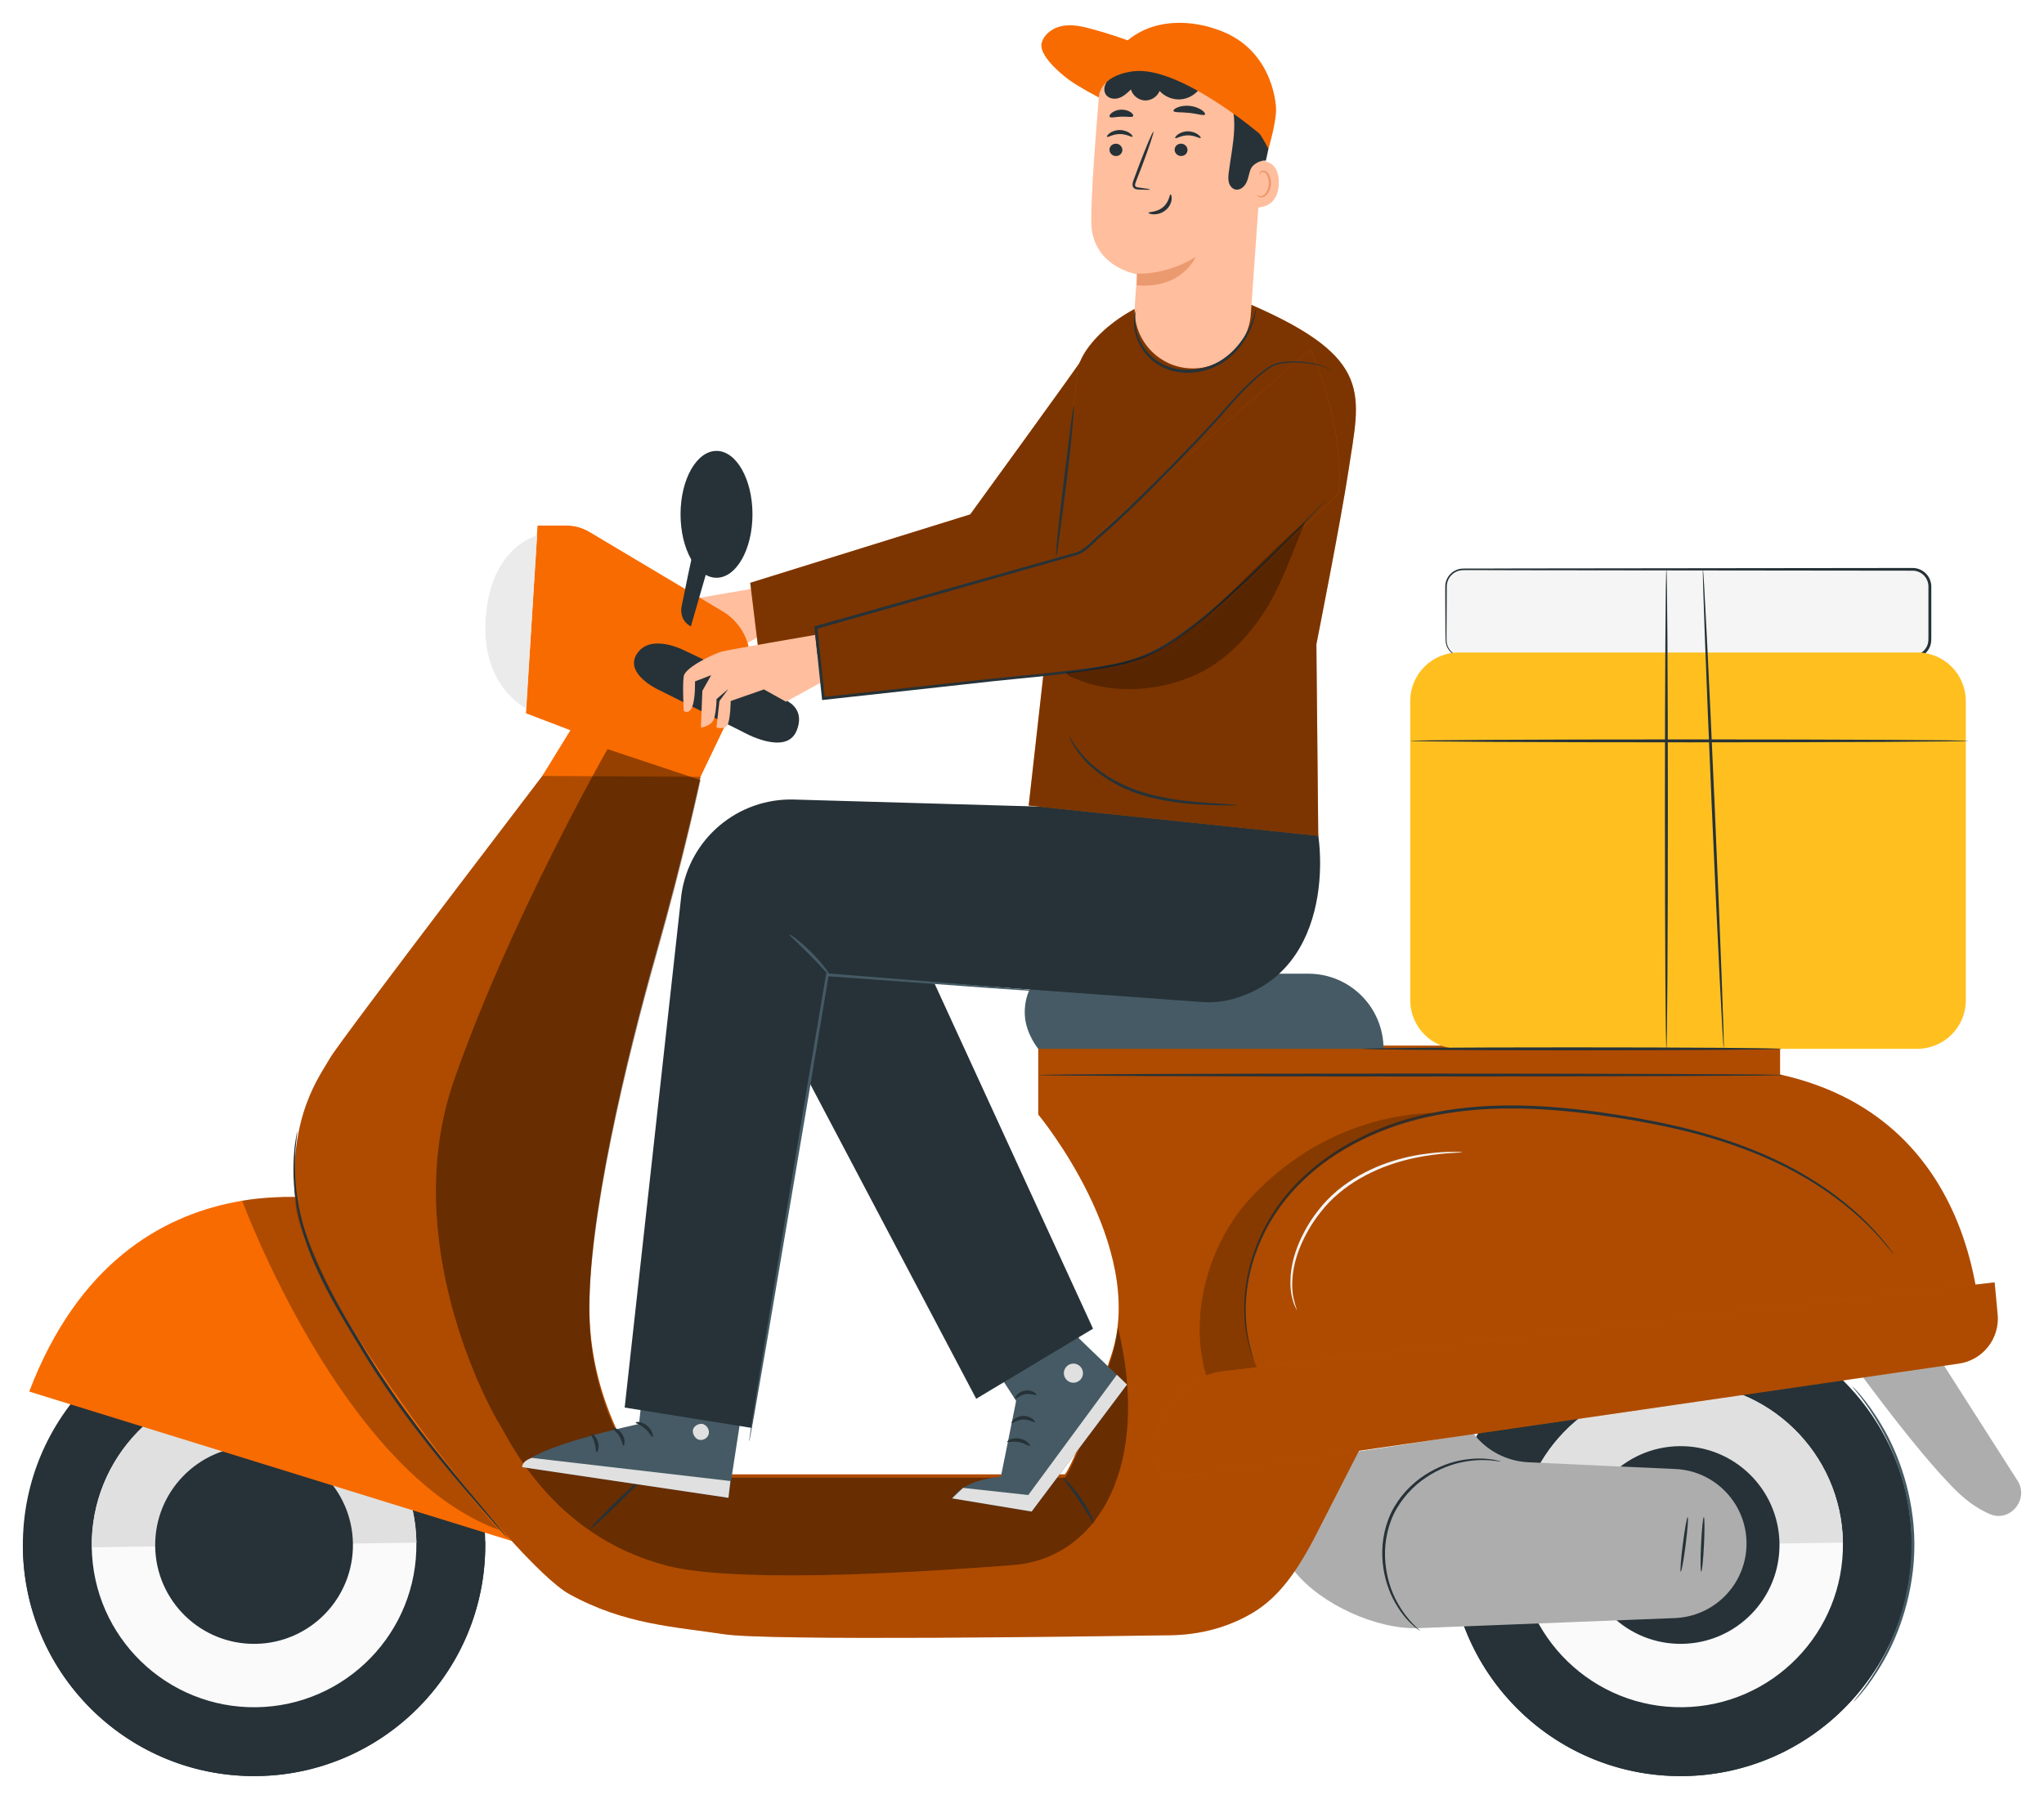<svg width="358" height="316" viewBox="0 0 358 316" fill="none" xmlns="http://www.w3.org/2000/svg">
<g filter="url(#filter0_d_8_4)">
<path d="M133.259 98.889C133.259 98.889 117.284 101.592 115.996 101.929C114.709 102.275 109.648 104.673 109.39 106.218C109.133 107.762 109.39 112.307 109.39 112.307C109.39 112.307 110.302 113.05 110.876 111.564C111.451 110.08 111.362 107.138 111.362 107.138L114.193 106.05L112.65 108.792L112.392 115.22C112.392 115.22 114.372 115.042 114.748 113.496C115.135 111.961 115.125 110.239 115.125 110.239L117.185 108.485L115.64 110.575L115.115 115.21C115.115 115.21 116.621 115.696 117.096 114.665C117.572 113.635 117.611 110.575 117.611 110.575L123.435 108.545L127.287 110.694L134.486 106.623L133.239 98.879L133.259 98.889Z" fill="#FFBE9D"/>
<path d="M189.182 59.397C189.113 59.714 169.93 86.117 169.93 86.117L131.405 98.099L133.158 112.57L180.379 103.061L197.136 83.829L189.182 59.397Z" fill="#F86B00"/>
<path d="M189.182 59.397C189.113 59.714 169.93 86.117 169.93 86.117L131.405 98.099L133.158 112.57L180.379 103.061L197.136 83.829L189.182 59.397Z" fill="black" fill-opacity="0.5"/>
<path d="M256.291 95.742H335.003C336.673 95.742 338.025 97.094 338.025 98.762V108.061C338.025 109.73 336.673 111.083 335.003 111.083H256.291C254.622 111.083 253.27 109.73 253.27 108.061V98.762C253.27 97.094 254.622 95.742 256.291 95.742Z" fill="#F5F5F5"/>
<path d="M256.291 111.081C256.291 111.081 256.122 111.081 255.795 111.012C255.478 110.943 254.983 110.814 254.478 110.408C253.982 110.021 253.467 109.338 253.368 108.408C253.328 107.477 253.368 106.367 253.368 105.139C253.368 103.901 253.378 102.535 253.388 101.029C253.388 100.276 253.388 99.494 253.398 98.681C253.418 97.9 253.774 97.108 254.418 96.563C254.735 96.286 255.122 96.088 255.538 95.979C255.954 95.86 256.4 95.88 256.873 95.88C257.815 95.88 258.776 95.88 259.766 95.88C261.757 95.88 263.856 95.889 266.055 95.899C283.712 95.919 308.086 95.949 334.993 95.979C335.766 95.979 336.528 96.316 337.034 96.88C337.559 97.455 337.806 98.208 337.757 99.008C337.757 100.673 337.757 102.327 337.757 103.96C337.757 104.782 337.757 105.595 337.757 106.407V107.626C337.757 108.042 337.757 108.398 337.658 108.765C337.47 109.477 336.974 110.101 336.33 110.457C336.013 110.636 335.657 110.745 335.29 110.784C334.943 110.814 334.517 110.794 334.123 110.804C327.774 110.804 321.653 110.814 315.82 110.824C304.163 110.844 293.655 110.863 284.822 110.883C276.018 110.913 268.887 110.943 263.925 110.963C261.48 110.982 259.568 111.002 258.241 111.012L256.764 111.042C256.429 111.042 256.261 111.071 256.261 111.071C256.261 111.071 256.429 111.091 256.764 111.101L258.241 111.131C259.558 111.141 261.47 111.161 263.925 111.18C268.877 111.2 276.018 111.23 284.822 111.26C293.646 111.28 304.153 111.289 315.82 111.319C321.653 111.319 327.774 111.319 334.123 111.339C334.527 111.339 334.894 111.359 335.34 111.319C335.766 111.27 336.192 111.141 336.568 110.933C337.331 110.517 337.915 109.774 338.143 108.933C338.262 108.517 338.262 108.052 338.262 107.665V106.447C338.262 105.634 338.262 104.812 338.262 104C338.262 102.357 338.262 100.712 338.262 99.048C338.322 98.198 338.024 97.227 337.41 96.573C336.806 95.899 335.894 95.493 334.983 95.503C308.076 95.533 283.702 95.563 266.045 95.582C263.836 95.582 261.738 95.592 259.756 95.602C258.766 95.602 257.795 95.602 256.864 95.602C256.409 95.602 255.914 95.582 255.458 95.721C255.003 95.85 254.577 96.068 254.23 96.375C253.527 96.979 253.14 97.851 253.13 98.701C253.13 99.514 253.13 100.296 253.13 101.049C253.13 102.545 253.15 103.921 253.15 105.159C253.17 106.397 253.15 107.477 253.2 108.448C253.328 109.427 253.873 110.12 254.398 110.517C254.933 110.923 255.439 111.032 255.766 111.091C256.102 111.141 256.271 111.111 256.271 111.111L256.291 111.081Z" fill="#263238"/>
<path d="M42.553 307.102C20.214 306.029 2.974 287.049 4.048 264.71C5.121 242.372 24.099 225.131 46.438 226.204C68.778 227.277 86.017 246.257 84.946 268.596C83.873 290.936 64.893 308.175 42.553 307.102Z" fill="#263238"/>
<path d="M84.989 265.971C84.989 265.971 84.989 266.041 84.989 266.08C85.316 288.443 67.449 306.833 45.088 307.15C22.725 307.477 4.335 289.612 4.018 267.249C4.018 267.21 4.018 267.18 4.018 267.14L84.989 265.971Z" fill="#263238"/>
<path d="M72.926 266.252C73.154 281.949 60.607 294.862 44.91 295.09C29.213 295.318 16.298 282.771 16.07 267.074C15.842 251.377 28.391 238.462 44.088 238.234C59.785 238.006 72.698 250.555 72.926 266.252Z" fill="#FAFAFA"/>
<path d="M44.099 238.234C59.796 238.006 72.71 250.555 72.938 266.252L16.081 267.074C15.853 251.377 28.402 238.462 44.099 238.234Z" fill="#E0E0E0"/>
<path d="M61.815 266.42C61.954 275.986 54.308 283.849 44.751 283.988C35.184 284.126 27.32 276.482 27.181 266.923C27.043 257.357 34.689 249.494 44.246 249.355C53.812 249.217 61.677 256.861 61.815 266.42Z" fill="#263238"/>
<path d="M63.725 207.286C63.725 207.286 22.269 194.748 5.117 239.789L91.872 266.657L63.715 207.286H63.725Z" fill="#F86B00"/>
<path d="M292.409 307.108C270.07 306.035 252.83 287.056 253.903 264.716C254.977 242.378 273.956 225.137 296.294 226.21C318.634 227.283 335.875 246.263 334.802 268.603C333.729 290.942 314.749 308.182 292.409 307.108Z" fill="#263238"/>
<path d="M334.834 265.971C334.834 265.971 334.834 266.041 334.834 266.08C335.161 288.443 317.296 306.833 294.933 307.15C272.57 307.477 254.18 289.612 253.863 267.249C253.863 267.21 253.863 267.18 253.863 267.14L334.834 265.971Z" fill="#263238"/>
<path d="M322.781 266.249C323.009 281.946 310.462 294.86 294.765 295.087C279.068 295.315 266.153 282.768 265.925 267.071C265.699 251.374 278.246 238.459 293.943 238.231C309.64 238.003 322.555 250.552 322.781 266.249Z" fill="#FAFAFA"/>
<path d="M293.943 238.231C309.64 238.003 322.553 250.552 322.781 266.249L265.925 267.071C265.697 251.374 278.246 238.459 293.943 238.231Z" fill="#E0E0E0"/>
<path d="M311.671 266.416C311.81 275.983 304.164 283.846 294.607 283.984C285.04 284.123 277.176 276.478 277.038 266.92C276.899 257.353 284.545 249.491 294.102 249.352C303.668 249.213 311.533 256.858 311.671 266.416Z" fill="#263238"/>
<path d="M236.759 250.402C236.987 250.521 258.072 247.145 258.072 247.145C260.38 250.155 263.905 251.997 267.688 252.175C276.801 252.611 285.704 253.018 293.418 253.354C300.608 253.671 306.184 259.761 305.887 266.951C305.6 273.766 300.143 279.203 293.338 279.47L248.496 281.232C241.117 281.519 231.322 277.043 226.717 271.269L236.769 250.382L236.759 250.402Z" fill="#ADADAD"/>
<path d="M346.929 231.93C346.929 231.93 348.861 192.465 311.772 184.244V179.183H181.847V191.247C181.847 191.247 200.921 214.212 194.691 233.277C188.463 252.351 186.521 254.293 186.521 254.293H112.581C112.581 254.293 103.629 243.003 103.242 226.275C102.856 209.538 109.809 180.927 114.998 162.634C119.722 146.007 122.702 132.092 122.702 132.092L100.519 124.695C100.519 124.695 59.469 178.361 57.795 181.383C56.121 184.403 50.416 191.445 51.764 206.864C53.111 222.284 89.992 269.911 99.717 275.269C109.442 280.636 118.157 280.972 126.881 282.309C134.448 283.478 190.433 282.705 205.07 282.477C210.16 282.398 215.182 281.1 219.531 278.467C223.908 275.812 227.205 271.415 230.839 264.206L238.555 249.113L346.959 231.92L346.929 231.93Z" fill="#F86B00"/>
<path d="M346.929 231.93C346.929 231.93 348.861 192.465 311.772 184.244V179.183H181.847V191.247C181.847 191.247 200.921 214.212 194.691 233.277C188.463 252.351 186.521 254.293 186.521 254.293H112.581C112.581 254.293 103.629 243.003 103.242 226.275C102.856 209.538 109.809 180.927 114.998 162.634C119.722 146.007 122.702 132.092 122.702 132.092L100.519 124.695C100.519 124.695 59.469 178.361 57.795 181.383C56.121 184.403 50.416 191.445 51.764 206.864C53.111 222.284 89.992 269.911 99.717 275.269C109.442 280.636 118.157 280.972 126.881 282.309C134.448 283.478 190.433 282.705 205.07 282.477C210.16 282.398 215.182 281.1 219.531 278.467C223.908 275.812 227.205 271.415 230.839 264.206L238.555 249.113L346.959 231.92L346.929 231.93Z" fill="black" fill-opacity="0.3"/>
<path d="M336.984 229.75L353.355 255.38C355.455 258.658 352.057 262.787 348.492 261.243C346.758 260.491 344.898 259.322 343.005 257.519C335.518 250.399 322.178 231.641 322.178 231.641L336.994 229.75H336.984Z" fill="#ADADAD"/>
<path d="M219.637 234.356C219.637 234.356 219.618 234.228 219.538 233.98C219.459 233.712 219.35 233.356 219.211 232.9C218.934 231.949 218.597 230.532 218.349 228.672C217.933 224.978 218.122 219.343 220.884 213.202C222.231 210.141 224.222 207.012 226.915 204.141C229.62 201.288 232.957 198.654 236.859 196.554C240.742 194.444 245.139 192.781 249.833 191.721C254.537 190.661 259.538 190.186 264.658 190.186C269.779 190.186 274.77 190.641 279.563 191.275C284.356 191.919 288.951 192.712 293.289 193.703C301.956 195.653 309.491 198.535 315.325 201.853C321.178 205.15 325.327 208.756 327.923 211.459C329.229 212.806 330.17 213.926 330.794 214.698C331.091 215.063 331.319 215.36 331.497 215.578C331.656 215.776 331.745 215.875 331.755 215.866C331.755 215.866 330.645 214.084 328.071 211.32C325.515 208.558 321.376 204.892 315.513 201.535C309.67 198.149 302.094 195.217 293.398 193.237C289.05 192.236 284.445 191.424 279.632 190.77C274.829 190.126 269.808 189.661 264.658 189.661C259.509 189.661 254.468 190.146 249.724 191.216C244.98 192.286 240.554 193.97 236.631 196.118C232.699 198.248 229.323 200.931 226.598 203.834C223.886 206.755 221.885 209.933 220.547 213.044C217.805 219.273 217.666 224.978 218.151 228.682C218.429 230.552 218.795 231.979 219.112 232.92C219.271 233.366 219.4 233.722 219.489 233.98C219.578 234.218 219.627 234.337 219.637 234.337V234.356Z" fill="#263238"/>
<path d="M227.124 225.5C227.183 225.48 226.906 224.876 226.638 223.746C226.331 222.619 226.203 220.905 226.49 218.844C226.777 216.775 227.57 214.388 228.907 211.962C229.561 210.744 230.363 209.535 231.303 208.356C232.224 207.169 233.304 206.04 234.523 205.019C236.968 202.969 239.682 201.524 242.246 200.504C244.832 199.503 247.268 198.909 249.338 198.562C251.409 198.215 253.111 198.066 254.28 197.997C255.459 197.928 256.103 197.898 256.103 197.858C256.103 197.839 255.944 197.829 255.627 197.809C255.32 197.809 254.854 197.779 254.27 197.789C253.091 197.789 251.379 197.888 249.279 198.195C247.178 198.493 244.703 199.057 242.068 200.048C239.454 201.068 236.681 202.525 234.186 204.613C232.937 205.663 231.838 206.812 230.897 208.029C229.947 209.228 229.135 210.476 228.481 211.725C227.144 214.2 226.371 216.656 226.123 218.785C225.876 220.905 226.064 222.658 226.44 223.786C226.559 224.371 226.807 224.777 226.916 225.074C227.045 225.361 227.114 225.51 227.134 225.5H227.124Z" fill="#F5F5F5"/>
<g opacity="0.4">
<path d="M252.568 190.922C245.308 192.309 238.96 194.913 233.009 198.884C227.057 202.857 222.491 208.492 219.906 215.166C217.322 221.841 217.698 230.685 220.431 236.211L211.251 236.974C208.16 226.664 211.528 214.018 218.955 205.946C227.671 196.478 239.653 190.922 252.578 190.922" fill="#F86B00"/>
<path d="M252.568 190.922C245.308 192.309 238.96 194.913 233.009 198.884C227.057 202.857 222.491 208.492 219.906 215.166C217.322 221.841 217.698 230.685 220.431 236.211L211.251 236.974C208.16 226.664 211.528 214.018 218.955 205.946C227.671 196.478 239.653 190.922 252.578 190.922" fill="black" fill-opacity="0.7"/>
</g>
<path d="M255.499 110.308H335.806C340.498 110.308 344.304 114.112 344.304 118.805V171.244C344.304 175.937 340.498 179.741 335.806 179.741H255.499C250.805 179.741 247 175.937 247 171.244V118.805C247 114.112 250.805 110.308 255.499 110.308Z" fill="#FFC01F"/>
<path d="M246.992 125.792C246.992 125.931 268.868 126.05 295.846 126.05C322.823 126.05 344.71 125.931 344.71 125.792C344.71 125.654 322.833 125.535 295.846 125.535C268.858 125.535 246.992 125.654 246.992 125.792Z" fill="#263238"/>
<path d="M181.905 184.336C181.905 184.474 211.102 184.593 247.121 184.593C283.14 184.593 312.335 184.474 312.335 184.336C312.335 184.197 283.14 184.078 247.121 184.078C211.102 184.078 181.905 184.197 181.905 184.336Z" fill="#263238"/>
<path d="M181.847 179.743C181.847 179.743 179.707 177.188 179.499 173.919C179.291 170.652 180.787 166.582 184.293 166.582H229.157C236.425 166.582 242.318 172.474 242.318 179.743H181.847Z" fill="#455A64"/>
<path d="M122.692 132.093L130.495 115.823C132.625 111.198 130.931 105.702 126.554 103.096L103.222 89.182C102.003 88.459 100.606 88.073 99.191 88.073H94.149L92.129 120.963L99.903 123.933L94.981 131.936L122.692 132.093Z" fill="#F86B00"/>
<path d="M94.072 89.821C94.072 89.821 86.089 91.653 85.088 103.953C84.089 116.264 92.13 120.086 92.13 120.086L94.082 89.811L94.072 89.821Z" fill="#EBEBEB"/>
<path d="M119.968 110.001C119.968 110.001 136.101 117.647 138.072 118.904C139.438 119.776 140.607 121.301 139.537 123.984C137.706 128.56 130.168 124.252 130.168 124.252L115.155 116.746C115.155 116.746 109.381 114.022 111.511 110.605C113.897 106.783 119.968 110.001 119.968 110.001Z" fill="#263238"/>
<path d="M142.804 107.222C142.804 107.222 127.652 109.816 126.366 110.162C125.078 110.509 120.017 112.907 119.759 114.45C119.502 115.996 119.759 120.541 119.759 120.541C119.759 120.541 120.671 121.284 121.245 119.798C121.818 118.314 121.729 115.372 121.729 115.372L124.563 114.282L123.017 117.026L122.76 123.454C122.76 123.454 124.741 123.276 125.117 121.73C125.504 120.195 125.494 118.473 125.494 118.473L127.553 116.719L126.009 118.809L125.484 123.444C125.484 123.444 126.988 123.929 127.464 122.899C127.939 121.869 127.979 118.809 127.979 118.809L133.802 116.778L137.654 118.928L143.716 115.61L142.784 107.212L142.804 107.222Z" fill="#FFBE9D"/>
<path d="M119.195 86.105C119.195 92.245 122.017 97.217 125.494 97.217C128.969 97.217 131.793 92.245 131.793 86.105C131.793 79.964 128.969 74.993 125.494 74.993C122.017 74.993 119.195 79.964 119.195 86.105Z" fill="#263238"/>
<path d="M124.464 93.737L121.008 105.731C119.463 104.949 119.136 103.405 119.393 102.186C120.265 98.077 120.751 95.154 121.71 91.55C121.829 91.183 124.474 93.728 124.474 93.728" fill="#263238"/>
<g opacity="0.4">
<path d="M192.976 238.968C193.323 237.977 193.669 236.968 193.996 235.928C194.304 234.957 194.67 233.956 194.928 232.996C195.403 231.273 195.681 229.5 195.79 228.48C201.633 252.269 192.709 269.015 177.398 270.194C155.027 271.917 127.742 273.166 116.709 270.273C96.595 264.994 89.216 248.227 87.455 245.455C85.691 242.691 69.697 213.446 79.501 185.291C89.305 157.135 106.4 127.236 106.4 127.236L122.691 132.664C122.691 132.664 119.709 146.568 114.985 163.206C109.796 181.497 102.845 210.109 103.231 226.845C103.617 243.582 112.57 254.863 112.57 254.863H186.51C186.51 254.863 188.094 253.278 192.976 238.968Z" fill="#F86B00"/>
<path d="M192.976 238.968C193.323 237.977 193.669 236.968 193.996 235.928C194.304 234.957 194.67 233.956 194.928 232.996C195.403 231.273 195.681 229.5 195.79 228.48C201.633 252.269 192.709 269.015 177.398 270.194C155.027 271.917 127.742 273.166 116.709 270.273C96.595 264.994 89.216 248.227 87.455 245.455C85.691 242.691 69.697 213.446 79.501 185.291C89.305 157.135 106.4 127.236 106.4 127.236L122.691 132.664C122.691 132.664 119.709 146.568 114.985 163.206C109.796 181.497 102.845 210.109 103.231 226.845C103.617 243.582 112.57 254.863 112.57 254.863H186.51C186.51 254.863 188.094 253.278 192.976 238.968Z" fill="black"/>
</g>
<path d="M349.88 226.3L349.355 220.655L214.389 236.204C206.772 237.095 201.474 244.215 202.811 251.772L203.416 255.188L343.105 234.886C347.284 234.282 350.266 230.499 349.88 226.291V226.3Z" fill="#F86B00"/>
<path d="M349.878 226.3L349.353 220.655L214.387 236.204C206.77 237.095 201.472 244.215 202.809 251.772L203.414 255.188L343.103 234.886C347.282 234.282 350.264 230.499 349.878 226.291V226.3Z" fill="black" fill-opacity="0.3"/>
<g opacity="0.3">
<path d="M87.466 264.053C87.466 264.053 57.755 231.37 51.625 205.68C49.564 205.661 44.771 205.869 42.425 206.364C42.425 206.364 59.993 254.129 87.466 264.053Z" fill="black"/>
</g>
<path d="M52.05 194.174C52.05 194.174 51.98 194.452 51.891 194.997C51.812 195.54 51.653 196.342 51.554 197.382C51.366 199.463 51.237 202.532 51.782 206.256C52.317 209.98 53.595 214.318 55.704 218.814C57.764 223.33 60.616 227.994 63.568 232.877C69.52 242.671 76.144 250.674 80.959 256.398C83.375 259.25 85.376 261.528 86.761 263.102C87.435 263.855 87.97 264.449 88.366 264.895C88.743 265.301 88.941 265.509 88.951 265.499C88.96 265.489 88.792 265.262 88.445 264.826C88.069 264.37 87.554 263.746 86.91 262.963C85.534 261.32 83.612 259.002 81.237 256.161C76.491 250.387 69.936 242.354 64.004 232.609C61.042 227.727 58.2 223.092 56.13 218.616C54.011 214.159 52.713 209.881 52.139 206.206C51.544 202.522 51.614 199.493 51.752 197.412C51.822 196.372 51.951 195.569 51.99 195.016C52.05 194.471 52.069 194.174 52.05 194.174Z" fill="#263238"/>
<path d="M103.419 263.815C103.518 263.914 105.648 261.993 108.174 259.517C110.699 257.042 112.67 254.951 112.571 254.852C112.472 254.753 110.342 256.675 107.807 259.15C105.281 261.627 103.31 263.715 103.409 263.815H103.419Z" fill="#263238"/>
<path d="M191.59 262.809C191.709 262.75 190.896 260.759 189.412 258.581C187.936 256.392 186.38 254.897 186.291 254.996C186.182 255.095 187.54 256.718 188.986 258.878C190.451 261.026 191.461 262.879 191.59 262.819V262.809Z" fill="#263238"/>
<path d="M248.676 281.683C248.795 281.584 246.546 280.147 244.626 276.533C243.665 274.751 242.882 272.423 242.644 269.748C242.397 267.095 242.783 264.085 244.091 261.291C245.446 258.519 247.537 256.33 249.756 254.844C251.983 253.349 254.281 252.497 256.271 252.121C260.291 251.338 262.818 252.19 262.818 252.032C262.818 252.012 262.669 251.972 262.372 251.903C262.075 251.844 261.649 251.705 261.074 251.655C259.937 251.477 258.242 251.428 256.202 251.774C254.163 252.111 251.785 252.953 249.488 254.457C247.19 255.953 245.02 258.202 243.625 261.073C242.278 263.966 241.901 267.065 242.179 269.798C242.446 272.532 243.298 274.908 244.319 276.711C245.327 278.514 246.437 279.802 247.299 280.573C247.705 280.989 248.081 281.227 248.319 281.425C248.557 281.613 248.686 281.703 248.706 281.683H248.676Z" fill="#263238"/>
<path d="M297.966 271.329C298.104 271.329 298.322 269.201 298.451 266.566C298.58 263.932 298.56 261.792 298.421 261.782C298.283 261.782 298.065 263.902 297.936 266.546C297.807 269.181 297.827 271.319 297.966 271.329Z" fill="#263238"/>
<path d="M294.381 271.339C294.519 271.359 294.906 269.231 295.241 266.595C295.578 263.952 295.736 261.802 295.598 261.782C295.459 261.763 295.074 263.892 294.737 266.536C294.401 269.181 294.242 271.329 294.381 271.349V271.339Z" fill="#263238"/>
<path d="M238.721 179.745C238.721 179.884 255.131 180.002 275.364 180.002C295.597 180.002 312.017 179.884 312.017 179.745C312.017 179.606 295.607 179.487 275.364 179.487C255.121 179.487 238.721 179.606 238.721 179.745Z" fill="#263238"/>
<path d="M291.865 179.69C292.003 179.69 292.122 160.894 292.122 137.719C292.122 114.545 292.003 95.739 291.865 95.739C291.726 95.739 291.607 114.526 291.607 137.719C291.607 160.914 291.726 179.69 291.865 179.69Z" fill="#263238"/>
<path d="M301.906 179.621C302.044 179.621 301.341 160.835 300.34 137.669C299.33 114.506 298.4 95.729 298.262 95.739C298.123 95.739 298.826 114.526 299.825 137.689C300.836 160.854 301.767 179.621 301.906 179.621Z" fill="#263238"/>
<path d="M324.634 294.162C324.634 294.162 324.792 294.023 325.069 293.726C325.337 293.419 325.753 292.993 326.229 292.388C327.209 291.211 328.517 289.408 329.882 287.021C332.617 282.297 335.33 274.91 335.3 266.461C335.26 258.004 332.488 250.645 329.714 245.941C328.329 243.565 327.001 241.772 326.021 240.603C325.545 240 325.119 239.584 324.852 239.277C324.574 238.98 324.426 238.831 324.416 238.841C324.406 238.851 324.525 239.029 324.772 239.346C325.01 239.673 325.416 240.109 325.862 240.721C326.793 241.93 328.071 243.743 329.397 246.119C332.072 250.833 334.755 258.113 334.785 266.461C334.814 274.801 332.201 282.108 329.565 286.842C328.259 289.23 327.001 291.053 326.07 292.269C325.624 292.894 325.228 293.339 324.99 293.656C324.743 293.973 324.624 294.152 324.634 294.162Z" fill="#455A64"/>
<path d="M182.757 218.714L183.064 219.299L189.026 230.52L197.384 238.571L180.676 260.815L166.752 258.506C166.752 258.506 168.318 255.328 175.299 254.714L177.973 241.424L168.159 226.212" fill="#455A64"/>
<path d="M197.384 238.561L180.686 260.804L166.762 258.496L168.674 256.665L180.102 257.912L195.611 236.847L197.384 238.561Z" fill="#E0E0E0"/>
<path d="M176.418 248.589C176.497 248.747 177.379 248.43 178.449 248.638C179.529 248.816 180.23 249.431 180.369 249.302C180.518 249.223 179.875 248.252 178.568 248.024C177.26 247.776 176.319 248.46 176.428 248.589H176.418Z" fill="#263238"/>
<path d="M177.191 245.307C177.309 245.426 178.072 244.713 179.212 244.683C180.359 244.643 181.162 245.307 181.27 245.178C181.33 245.119 181.211 244.861 180.854 244.584C180.508 244.306 179.905 244.039 179.192 244.059C178.478 244.078 177.894 244.386 177.567 244.693C177.23 244.99 177.131 245.257 177.191 245.317V245.307Z" fill="#263238"/>
<path d="M177.817 241.044C177.955 241.143 178.568 240.42 179.588 240.242C180.609 240.054 181.431 240.529 181.53 240.381C181.58 240.321 181.431 240.093 181.074 239.885C180.718 239.679 180.133 239.51 179.479 239.629C178.835 239.747 178.34 240.093 178.073 240.41C177.807 240.727 177.747 240.985 177.817 241.034V241.044Z" fill="#263238"/>
<path d="M174.634 237.121C174.793 237.21 175.318 236.477 176.269 236.061C177.21 235.615 178.102 235.704 178.141 235.536C178.211 235.389 177.18 234.963 176.011 235.496C174.842 236.021 174.466 237.071 174.634 237.121Z" fill="#263238"/>
<path d="M173.299 233.962C173.358 234.022 173.913 233.536 174.755 232.704C175.229 232.219 175.714 231.723 176.21 231.23C176.467 230.932 176.794 230.695 177.042 230.209C177.161 229.962 177.2 229.654 177.101 229.347C177.012 229.03 176.645 228.773 176.338 228.773C175.714 228.763 175.328 229.02 174.923 229.228C174.537 229.466 174.2 229.754 173.913 230.051C173.348 230.665 173.021 231.348 172.853 231.941C172.516 233.15 172.793 233.923 172.853 233.893C172.962 233.893 172.853 233.14 173.269 232.08C173.477 231.555 173.814 230.972 174.329 230.447C174.586 230.189 174.894 229.952 175.229 229.753C175.556 229.565 175.982 229.367 176.279 229.387C176.418 229.407 176.477 229.456 176.517 229.555C176.556 229.664 176.546 229.823 176.487 229.952C176.358 230.239 176.041 230.536 175.784 230.833C175.318 231.368 174.874 231.882 174.428 232.397C173.665 233.298 173.229 233.893 173.289 233.952L173.299 233.962Z" fill="#263238"/>
<path d="M172.724 234.286C172.793 234.286 172.863 233.553 172.249 232.592C171.644 231.681 170.178 230.562 168.248 231.166C168.099 231.255 167.971 231.433 167.951 231.631C167.931 231.83 167.98 231.978 168.05 232.097C168.179 232.345 168.345 232.474 168.474 232.622C168.761 232.9 169.059 233.147 169.366 233.345C169.97 233.752 170.584 234.009 171.109 234.158C172.169 234.455 172.863 234.356 172.853 234.286C172.853 234.187 172.199 234.128 171.248 233.742C170.772 233.553 170.228 233.276 169.693 232.87C169.425 232.672 169.158 232.444 168.9 232.186C168.771 232.048 168.643 231.919 168.593 231.81C168.543 231.681 168.553 231.711 168.593 231.681C168.643 231.641 168.841 231.612 169.019 231.602C169.197 231.592 169.376 231.592 169.544 231.602C169.891 231.631 170.218 231.721 170.525 231.839C171.129 232.077 171.585 232.464 171.902 232.85C172.536 233.633 172.635 234.306 172.734 234.286H172.724Z" fill="#263238"/>
<path d="M186.351 236.288C186.202 237.2 186.816 238.062 187.728 238.22C188.639 238.369 189.501 237.755 189.66 236.843C189.808 235.932 189.194 235.07 188.283 234.911C187.371 234.763 186.509 235.377 186.351 236.288Z" fill="#E0E0E0"/>
<path d="M132.051 229.404L127.583 258.403L91.475 253.035C92.198 249.619 111.917 245.468 111.917 245.468L114.016 226.771L132.061 229.404H132.051Z" fill="#455A64"/>
<path d="M123.305 245.565C123.978 245.862 124.345 246.714 124.077 247.396C123.81 248.08 122.938 248.456 122.264 248.179C121.592 247.891 121.117 246.882 121.464 246.229C121.81 245.575 122.849 245.188 123.433 245.624" fill="#E0E0E0"/>
<path d="M127.583 258.399L127.919 255.458L93.168 251.408C93.168 251.408 91.454 251.863 91.464 253.032L127.573 258.399H127.583Z" fill="#E0E0E0"/>
<path d="M111.352 245.203C111.333 245.381 112.204 245.589 112.987 246.293C113.788 246.967 114.125 247.799 114.293 247.749C114.461 247.739 114.352 246.65 113.392 245.817C112.442 244.985 111.342 245.035 111.352 245.203Z" fill="#263238"/>
<path d="M107.332 246.199C107.262 246.367 107.986 246.773 108.471 247.614C108.986 248.436 109.016 249.268 109.194 249.278C109.353 249.328 109.63 248.317 109.006 247.288C108.392 246.258 107.362 246.03 107.332 246.199Z" fill="#263238"/>
<path d="M104.511 250.408C104.669 250.468 105.044 249.627 104.728 248.597C104.431 247.557 103.649 247.051 103.559 247.19C103.441 247.319 103.896 247.913 104.134 248.775C104.392 249.617 104.332 250.37 104.511 250.418V250.408Z" fill="#263238"/>
<path d="M112.304 240.986C112.354 241.155 113.196 241.036 114.186 241.254C115.175 241.452 115.899 241.898 116.017 241.759C116.136 241.65 115.482 240.877 114.315 240.641C113.156 240.393 112.245 240.828 112.304 240.986Z" fill="#263238"/>
<path d="M113.798 236.829C113.789 236.898 114.462 237.116 115.61 237.087C116.174 237.077 116.858 236.988 117.591 236.79C117.958 236.69 118.334 236.562 118.711 236.393C118.889 236.314 119.107 236.235 119.325 236.047C119.543 235.888 119.731 235.444 119.543 235.127C119.394 234.82 119.087 234.651 118.829 234.612C118.562 234.562 118.344 234.582 118.136 234.612C117.72 234.651 117.324 234.731 116.957 234.83C116.224 235.038 115.6 235.355 115.126 235.67C114.175 236.324 113.789 236.938 113.848 236.978C113.917 237.047 114.413 236.552 115.354 236.047C115.828 235.789 116.422 235.543 117.106 235.375C117.452 235.295 117.809 235.236 118.195 235.206C118.592 235.166 118.919 235.206 118.988 235.394C119.018 235.464 119.018 235.493 118.919 235.592C118.82 235.68 118.651 235.759 118.473 235.838C118.126 235.997 117.769 236.136 117.433 236.245C116.759 236.463 116.125 236.591 115.58 236.651C114.502 236.79 113.818 236.73 113.808 236.829H113.798Z" fill="#263238"/>
<path d="M113.996 237.114C114.055 237.154 114.501 236.57 114.729 235.44C114.848 234.876 114.887 234.182 114.778 233.419C114.719 233.043 114.63 232.647 114.481 232.252C114.323 231.866 114.134 231.35 113.461 231.162C113.106 231.093 112.769 231.331 112.63 231.558C112.472 231.786 112.422 231.994 112.343 232.191C112.214 232.607 112.165 233.013 112.165 233.409C112.165 234.192 112.382 234.885 112.66 235.391C113.223 236.431 113.926 236.748 113.956 236.698C114.025 236.619 113.461 236.183 113.056 235.202C112.858 234.717 112.709 234.103 112.739 233.419C112.749 233.082 112.808 232.726 112.927 232.379C113.036 232.004 113.234 231.717 113.371 231.776C113.55 231.796 113.817 232.133 113.916 232.458C114.055 232.805 114.154 233.162 114.224 233.508C114.352 234.192 114.362 234.836 114.303 235.361C114.194 236.431 113.906 237.065 113.996 237.105V237.114Z" fill="#263238"/>
<path d="M160.463 161.29L191.441 228.773L170.98 241.054L128.168 159.855" fill="#263238"/>
<path d="M109.401 242.586L131.625 246.151L144.925 166.785L210.637 171.548C212.378 171.657 214.132 171.509 215.816 171.043C234.276 165.982 231.771 142.46 229.998 138.688L139.072 136.072C129.208 135.787 120.712 142.966 119.344 152.74L109.411 242.576L109.401 242.586Z" fill="#263238"/>
<path d="M230.888 142.419L230.561 108.867C230.561 108.867 234.889 87.049 236.177 78.472C238.166 65.152 240.891 58.833 219.083 49.366L214.319 47.523L206.94 47.622C198.137 48.286 188.867 56.239 188.659 61.518L180.172 137.131L230.908 142.429L230.888 142.419Z" fill="#F86B00"/>
<path d="M230.888 142.419L230.561 108.867C230.561 108.867 234.889 87.049 236.177 78.472C238.166 65.152 240.891 58.833 219.083 49.366L214.319 47.523L206.94 47.622C198.137 48.286 188.867 56.239 188.659 61.518L180.172 137.131L230.908 142.429L230.888 142.419Z" fill="black" fill-opacity="0.5"/>
<path d="M229.521 57.172C229.521 57.172 235.671 70.424 234.443 82.496L211.496 104.522C206.346 110.246 199.92 112.681 191.689 113.177L144.211 118.366L142.895 105.948L188.065 93.152C189.856 92.825 190.758 90.944 192.135 89.746L229.521 57.182" fill="#F86B00"/>
<path d="M229.519 57.172C229.519 57.172 235.67 70.424 234.441 82.496L211.494 104.522C206.344 110.246 199.918 112.681 191.687 113.177L144.209 118.366L142.893 105.948L188.063 93.152C189.856 92.825 190.756 90.944 192.133 89.746L229.519 57.182" fill="black" fill-opacity="0.5"/>
<path d="M233.225 60.993C233.225 60.993 232.967 60.706 232.313 60.379C231.66 60.062 230.629 59.735 229.244 59.517C227.867 59.319 226.123 59.17 224.114 59.527C223.619 59.646 223.094 59.764 222.608 60.042C222.133 60.319 221.677 60.646 221.211 60.993C220.292 61.706 219.37 62.517 218.439 63.418C216.537 65.192 214.736 67.439 212.626 69.717C210.525 72.006 208.209 74.441 205.692 77.007C203.188 79.571 200.483 82.256 197.582 85.028C196.126 86.405 194.63 87.81 193.047 89.187C192.244 89.851 191.452 90.624 190.689 91.347C189.916 92.06 189.036 92.724 188.026 92.911H188.006C174.575 96.715 159.166 101.072 142.836 105.687L142.628 105.746L142.648 105.964C142.737 106.846 142.844 107.797 142.943 108.747C143.29 112.045 143.637 115.313 143.964 118.384L143.993 118.642L144.251 118.612C151.154 117.849 157.879 117.116 164.345 116.403C167.585 116.046 170.753 115.699 173.852 115.353C176.963 115.036 179.993 114.729 182.955 114.431C185.915 114.104 188.788 113.768 191.57 113.363C194.354 112.957 197.057 112.442 199.544 111.511C202.039 110.599 204.268 109.291 206.267 107.906C208.278 106.509 210.099 105.053 211.813 103.617C218.598 97.824 223.579 92.655 227.035 89.128C228.749 87.356 230.066 85.96 230.946 85.008C231.372 84.543 231.699 84.176 231.937 83.919C232.155 83.671 232.264 83.532 232.264 83.532C232.264 83.532 232.135 83.641 231.907 83.879C231.66 84.127 231.323 84.483 230.877 84.939C229.957 85.88 228.62 87.247 226.906 88.999C223.411 92.486 218.39 97.616 211.595 103.359C209.883 104.776 208.05 106.222 206.049 107.599C204.06 108.974 201.86 110.252 199.405 111.134C196.948 112.046 194.285 112.541 191.501 112.937C188.729 113.333 185.856 113.669 182.895 113.986C179.933 114.283 176.904 114.58 173.794 114.887C170.694 115.224 167.515 115.571 164.286 115.917C157.82 116.621 151.095 117.354 144.182 118.107L144.469 118.335C144.142 115.264 143.795 111.996 143.449 108.697C143.349 107.748 143.25 106.797 143.151 105.915L142.963 106.192C159.294 101.558 174.694 97.18 188.125 93.366H188.105C189.272 93.148 190.203 92.417 190.996 91.694C191.798 90.931 192.521 90.218 193.344 89.534C194.927 88.147 196.433 86.732 197.889 85.345C200.78 82.561 203.475 79.859 205.98 77.284C208.476 74.709 210.783 72.262 212.883 69.955C214.993 67.657 216.765 65.41 218.637 63.636C219.559 62.735 220.468 61.922 221.37 61.211C221.826 60.864 222.271 60.527 222.727 60.26C223.173 59.992 223.688 59.873 224.164 59.755C226.123 59.378 227.867 59.507 229.234 59.675C230.611 59.864 231.64 60.161 232.294 60.458C232.947 60.755 233.215 61.023 233.235 61.003L233.225 60.993Z" fill="#263238"/>
<path d="M221.381 18.415L219.073 51.078C218.697 56.406 214.26 60.545 208.912 60.545C203.029 60.545 198.365 55.564 198.751 49.691C198.959 46.582 199.137 44.036 199.137 44.036C199.137 44.036 191.234 42.807 191.135 34.905C191.075 30.34 191.868 19.981 192.541 12.037C192.997 6.669 197.493 2.55 202.881 2.55H207.654C215.885 3.035 222.083 10.206 221.381 18.415Z" fill="#FFBE9D"/>
<path d="M199.128 43.925C199.128 43.925 204.129 44.331 209.438 40.992C209.438 40.992 207.001 46.687 199.108 45.974L199.128 43.925Z" fill="#EB996E"/>
<path d="M194.324 22.198C194.305 22.793 194.79 23.308 195.414 23.338C196.036 23.367 196.552 22.912 196.581 22.317C196.601 21.723 196.116 21.208 195.493 21.178C194.869 21.148 194.344 21.604 194.324 22.198Z" fill="#263238"/>
<path d="M193.908 19.97C194.047 20.118 194.897 19.484 196.116 19.484C197.334 19.474 198.226 20.098 198.355 19.95C198.424 19.88 198.275 19.623 197.889 19.335C197.503 19.058 196.859 18.781 196.096 18.781C195.343 18.781 194.699 19.068 194.334 19.345C193.958 19.633 193.829 19.9 193.898 19.96L193.908 19.97Z" fill="#263238"/>
<path d="M205.732 22.191C205.712 22.786 206.198 23.301 206.822 23.331C207.446 23.36 207.961 22.904 207.991 22.31C208.011 21.716 207.525 21.201 206.901 21.171C206.277 21.141 205.762 21.597 205.732 22.191Z" fill="#263238"/>
<path d="M205.851 20.196C205.989 20.344 206.851 19.71 208.06 19.71C209.277 19.7 210.168 20.324 210.297 20.176C210.357 20.107 210.218 19.849 209.831 19.562C209.445 19.284 208.801 19.007 208.04 19.007C207.287 19.007 206.643 19.294 206.277 19.572C205.9 19.859 205.781 20.126 205.841 20.186L205.851 20.196Z" fill="#263238"/>
<path d="M201.444 29.212C201.444 29.143 200.693 29.014 199.474 28.856C199.167 28.826 198.87 28.767 198.82 28.549C198.751 28.321 198.88 27.996 199.028 27.629C199.315 26.876 199.623 26.093 199.949 25.261C201.226 21.895 202.147 19.131 202.008 19.081C201.87 19.032 200.732 21.716 199.454 25.083C199.147 25.915 198.85 26.708 198.572 27.461C198.454 27.817 198.255 28.212 198.414 28.677C198.493 28.905 198.721 29.074 198.919 29.133C199.117 29.193 199.296 29.193 199.444 29.203C200.673 29.272 201.444 29.272 201.444 29.203V29.212Z" fill="#263238"/>
<path d="M205.018 30.053C204.82 30.043 204.82 31.359 203.692 32.3C202.563 33.241 201.156 33.093 201.146 33.271C201.127 33.35 201.463 33.529 202.058 33.548C202.642 33.568 203.494 33.38 204.176 32.805C204.87 32.231 205.157 31.468 205.206 30.923C205.256 30.368 205.107 30.043 205.018 30.053Z" fill="#263238"/>
<path d="M205.535 15.434C205.654 15.761 206.873 15.612 208.288 15.78C209.714 15.919 210.864 16.345 211.052 16.048C211.141 15.909 210.933 15.592 210.467 15.275C210.012 14.958 209.269 14.651 208.417 14.552C207.566 14.463 206.774 14.592 206.259 14.81C205.734 15.018 205.476 15.275 205.526 15.434H205.535Z" fill="#263238"/>
<path d="M194.354 16.457C194.572 16.734 195.404 16.447 196.415 16.437C197.424 16.388 198.276 16.625 198.464 16.338C198.553 16.2 198.414 15.922 198.048 15.665C197.681 15.407 197.067 15.189 196.375 15.209C195.682 15.229 195.087 15.476 194.731 15.764C194.374 16.051 194.255 16.328 194.354 16.467V16.457Z" fill="#263238"/>
<path d="M218.717 24.363C218.855 24.304 224.144 22.76 223.976 28.167C223.807 33.573 218.41 32.287 218.41 32.128C218.41 31.97 218.717 24.363 218.717 24.363Z" fill="#FFBE9D"/>
<path d="M220.124 30.122C220.124 30.122 220.213 30.192 220.371 30.271C220.52 30.35 220.787 30.4 221.075 30.311C221.649 30.122 222.164 29.233 222.224 28.252C222.253 27.756 222.164 27.291 222.006 26.895C221.857 26.498 221.61 26.211 221.322 26.151C221.035 26.072 220.827 26.241 220.758 26.389C220.678 26.538 220.708 26.647 220.678 26.657C220.658 26.667 220.569 26.558 220.619 26.34C220.649 26.231 220.708 26.112 220.847 26.003C220.975 25.904 221.174 25.854 221.372 25.884C221.788 25.924 222.154 26.32 222.331 26.756C222.529 27.192 222.638 27.717 222.608 28.272C222.539 29.361 221.946 30.36 221.164 30.558C220.777 30.648 220.47 30.519 220.312 30.39C220.153 30.251 220.124 30.132 220.143 30.122H220.124Z" fill="#EB996E"/>
<path d="M221.718 24.168C220.896 23.97 219.469 24.733 219.113 25.505C218.756 26.278 218.687 27.15 218.332 27.922C217.985 28.694 217.193 29.387 216.36 29.199C215.796 29.06 215.38 28.535 215.231 27.962C215.082 27.398 215.142 26.803 215.211 26.219C215.528 23.692 216.063 21.188 216.162 18.651C216.261 16.107 215.905 13.472 214.567 11.304C213.231 9.134 210.785 7.539 208.248 7.747C206.566 7.886 205.03 8.758 203.356 8.996C201.376 9.273 199.286 8.57 197.869 7.165C197.693 6.986 196.841 6.432 196.841 6.432C196.841 6.303 196.96 5.173 197.406 4.757C200.713 1.698 206.685 0.846 211.052 1.945C215.429 3.043 219.529 6.134 221.411 10.234C223.293 14.334 222.739 20.029 221.698 24.178" fill="#263238"/>
<path d="M192.452 10.825C192.452 10.825 213.19 4.15 222.164 22.094C222.164 22.094 223.499 17.608 223.499 15.202C223.499 13.598 222.54 4.021 212.686 1.011C212.686 1.011 197.839 -4.654 192.442 10.835L192.452 10.825Z" fill="#F86B00"/>
<path d="M210.279 11.282C209.546 12.471 208.239 13.272 206.853 13.4C205.466 13.529 204.03 12.964 203.099 11.936C202.692 12.955 201.594 13.658 200.495 13.599C199.395 13.539 198.375 12.727 198.078 11.668C197.473 12.253 196.851 12.856 196.058 13.143C195.266 13.43 194.275 13.321 193.75 12.657C193.225 11.985 193.374 10.965 193.889 10.281C194.404 9.598 195.206 9.192 195.989 8.865C198.454 7.835 201.168 7.321 203.812 7.676C206.457 8.033 209.021 9.321 210.676 11.411" fill="#263238"/>
<path d="M221.3 19.999C218.221 15.295 213.983 11.403 209.219 8.421C204.456 5.441 196.572 2.499 191.134 1.054C189.501 0.618 187.807 0.241 186.143 0.529C184.48 0.816 182.856 1.926 182.44 3.559C181.925 5.609 185.559 8.768 187.263 10.006C188.967 11.254 192.452 13.076 192.452 13.076C192.452 13.076 192.402 9.273 198.484 8.49C206.752 7.422 221.291 19.989 221.291 19.989L221.3 19.999Z" fill="#F86B00"/>
<g opacity="0.3">
<path d="M228.6 87.389C226.462 92.549 224.302 98.917 221.203 103.562C218.102 108.206 213.963 112.326 208.803 114.486C202.336 117.189 194.681 117.634 188.243 114.852C187.718 114.624 186.688 114.337 186.787 113.772C186.787 113.772 188.917 113.535 189.581 113.426C202.593 111.226 204 109.623 210.23 104.701C214.111 101.63 222.717 92.351 228.6 87.389Z" fill="black"/>
</g>
<path d="M187.253 124.97C187.253 124.97 187.391 125.424 187.797 126.177C188.194 126.93 188.877 127.97 189.898 129.11C191.919 131.406 195.503 133.893 199.969 135.27C204.436 136.645 208.674 136.893 211.696 137.022C213.21 137.081 214.438 137.091 215.28 137.091C216.132 137.091 216.598 137.071 216.598 137.032C216.598 136.992 216.132 136.952 215.29 136.893C214.339 136.834 213.14 136.754 211.716 136.665C208.714 136.447 204.515 136.13 200.118 134.784C195.731 133.427 192.196 131.05 190.155 128.862C188.075 126.682 187.342 124.911 187.243 124.97H187.253Z" fill="#263238"/>
<path d="M131.219 248.519C131.219 248.519 131.258 248.42 131.298 248.212C131.347 247.974 131.407 247.677 131.476 247.3C131.625 246.468 131.843 245.291 132.11 243.785C132.645 240.696 133.418 236.287 134.357 230.85C136.21 219.898 138.766 204.815 141.588 188.157C142.846 180.62 144.043 173.401 145.143 166.815L144.885 167.013C156.423 167.855 166.297 168.578 173.319 169.092C176.785 169.33 179.549 169.518 181.479 169.647C182.4 169.696 183.123 169.746 183.658 169.775C183.886 169.775 184.074 169.795 184.223 169.795C184.352 169.795 184.411 169.795 184.411 169.795C184.411 169.795 184.352 169.775 184.223 169.756C184.074 169.736 183.886 169.716 183.668 169.696C183.143 169.647 182.42 169.577 181.499 169.488C179.568 169.32 176.804 169.092 173.349 168.795C166.336 168.242 156.473 167.449 144.935 166.528L144.717 166.508L144.677 166.726C143.569 173.302 142.351 180.521 141.083 188.058C138.32 204.726 135.814 219.819 134.001 230.781C133.121 236.228 132.407 240.646 131.912 243.736C131.684 245.241 131.496 246.419 131.367 247.261C131.318 247.647 131.268 247.944 131.239 248.182C131.209 248.39 131.199 248.499 131.209 248.499L131.219 248.519Z" fill="#455A64"/>
<path d="M138.251 159.715C138.162 159.834 139.885 161.32 141.855 163.32C143.827 165.311 145.283 167.074 145.402 166.975C145.511 166.896 144.223 164.974 142.222 162.953C140.232 160.924 138.33 159.606 138.251 159.705V159.715Z" fill="#455A64"/>
<path d="M198.949 50.407C198.949 50.407 198.89 50.516 198.83 50.733C198.761 50.95 198.702 51.277 198.642 51.703C198.543 52.555 198.593 53.843 199.128 55.309C199.663 56.754 200.703 58.378 202.387 59.597C204.06 60.815 206.378 61.448 208.745 61.289C211.121 61.132 213.301 60.241 214.914 58.983C216.549 57.734 217.668 56.228 218.421 54.893C219.162 53.535 219.559 52.357 219.757 51.524C219.856 51.108 219.925 50.783 219.955 50.565C219.985 50.347 219.995 50.228 219.975 50.218C219.866 50.179 219.618 52.109 218.094 54.714C217.321 55.992 216.202 57.427 214.617 58.606C213.053 59.795 210.963 60.627 208.696 60.786C206.437 60.934 204.248 60.34 202.645 59.21C201.03 58.091 200.009 56.555 199.445 55.18C198.9 53.793 198.781 52.555 198.821 51.722C198.85 50.882 198.979 50.426 198.93 50.416L198.949 50.407Z" fill="#263238"/>
<path d="M184.986 93.652C184.986 93.652 185.095 93.286 185.193 92.622C185.302 91.839 185.44 90.9 185.589 89.79C185.916 87.264 186.342 84.016 186.807 80.432C187.253 76.766 187.61 73.449 187.828 71.043C187.937 69.835 188.016 68.864 188.056 68.19C188.095 67.517 188.105 67.14 188.065 67.14C188.026 67.14 187.957 67.507 187.857 68.17C187.748 68.953 187.62 69.894 187.471 71.004C187.154 73.528 186.748 76.776 186.302 80.372C185.856 84.026 185.47 87.343 185.232 89.751C185.113 90.959 185.036 91.928 184.996 92.602C184.956 93.276 184.947 93.652 184.986 93.652Z" fill="#263238"/>
</g>
<defs>
<filter id="filter0_d_8_4" x="0" y="0" width="358" height="315.156" filterUnits="userSpaceOnUse" color-interpolation-filters="sRGB">
<feFlood flood-opacity="0" result="BackgroundImageFix"/>
<feColorMatrix in="SourceAlpha" type="matrix" values="0 0 0 0 0 0 0 0 0 0 0 0 0 0 0 0 0 0 127 0" result="hardAlpha"/>
<feOffset dy="4"/>
<feGaussianBlur stdDeviation="2"/>
<feComposite in2="hardAlpha" operator="out"/>
<feColorMatrix type="matrix" values="0 0 0 0 0 0 0 0 0 0 0 0 0 0 0 0 0 0 0.25 0"/>
<feBlend mode="normal" in2="BackgroundImageFix" result="effect1_dropShadow_8_4"/>
<feBlend mode="normal" in="SourceGraphic" in2="effect1_dropShadow_8_4" result="shape"/>
</filter>
</defs>
</svg>
